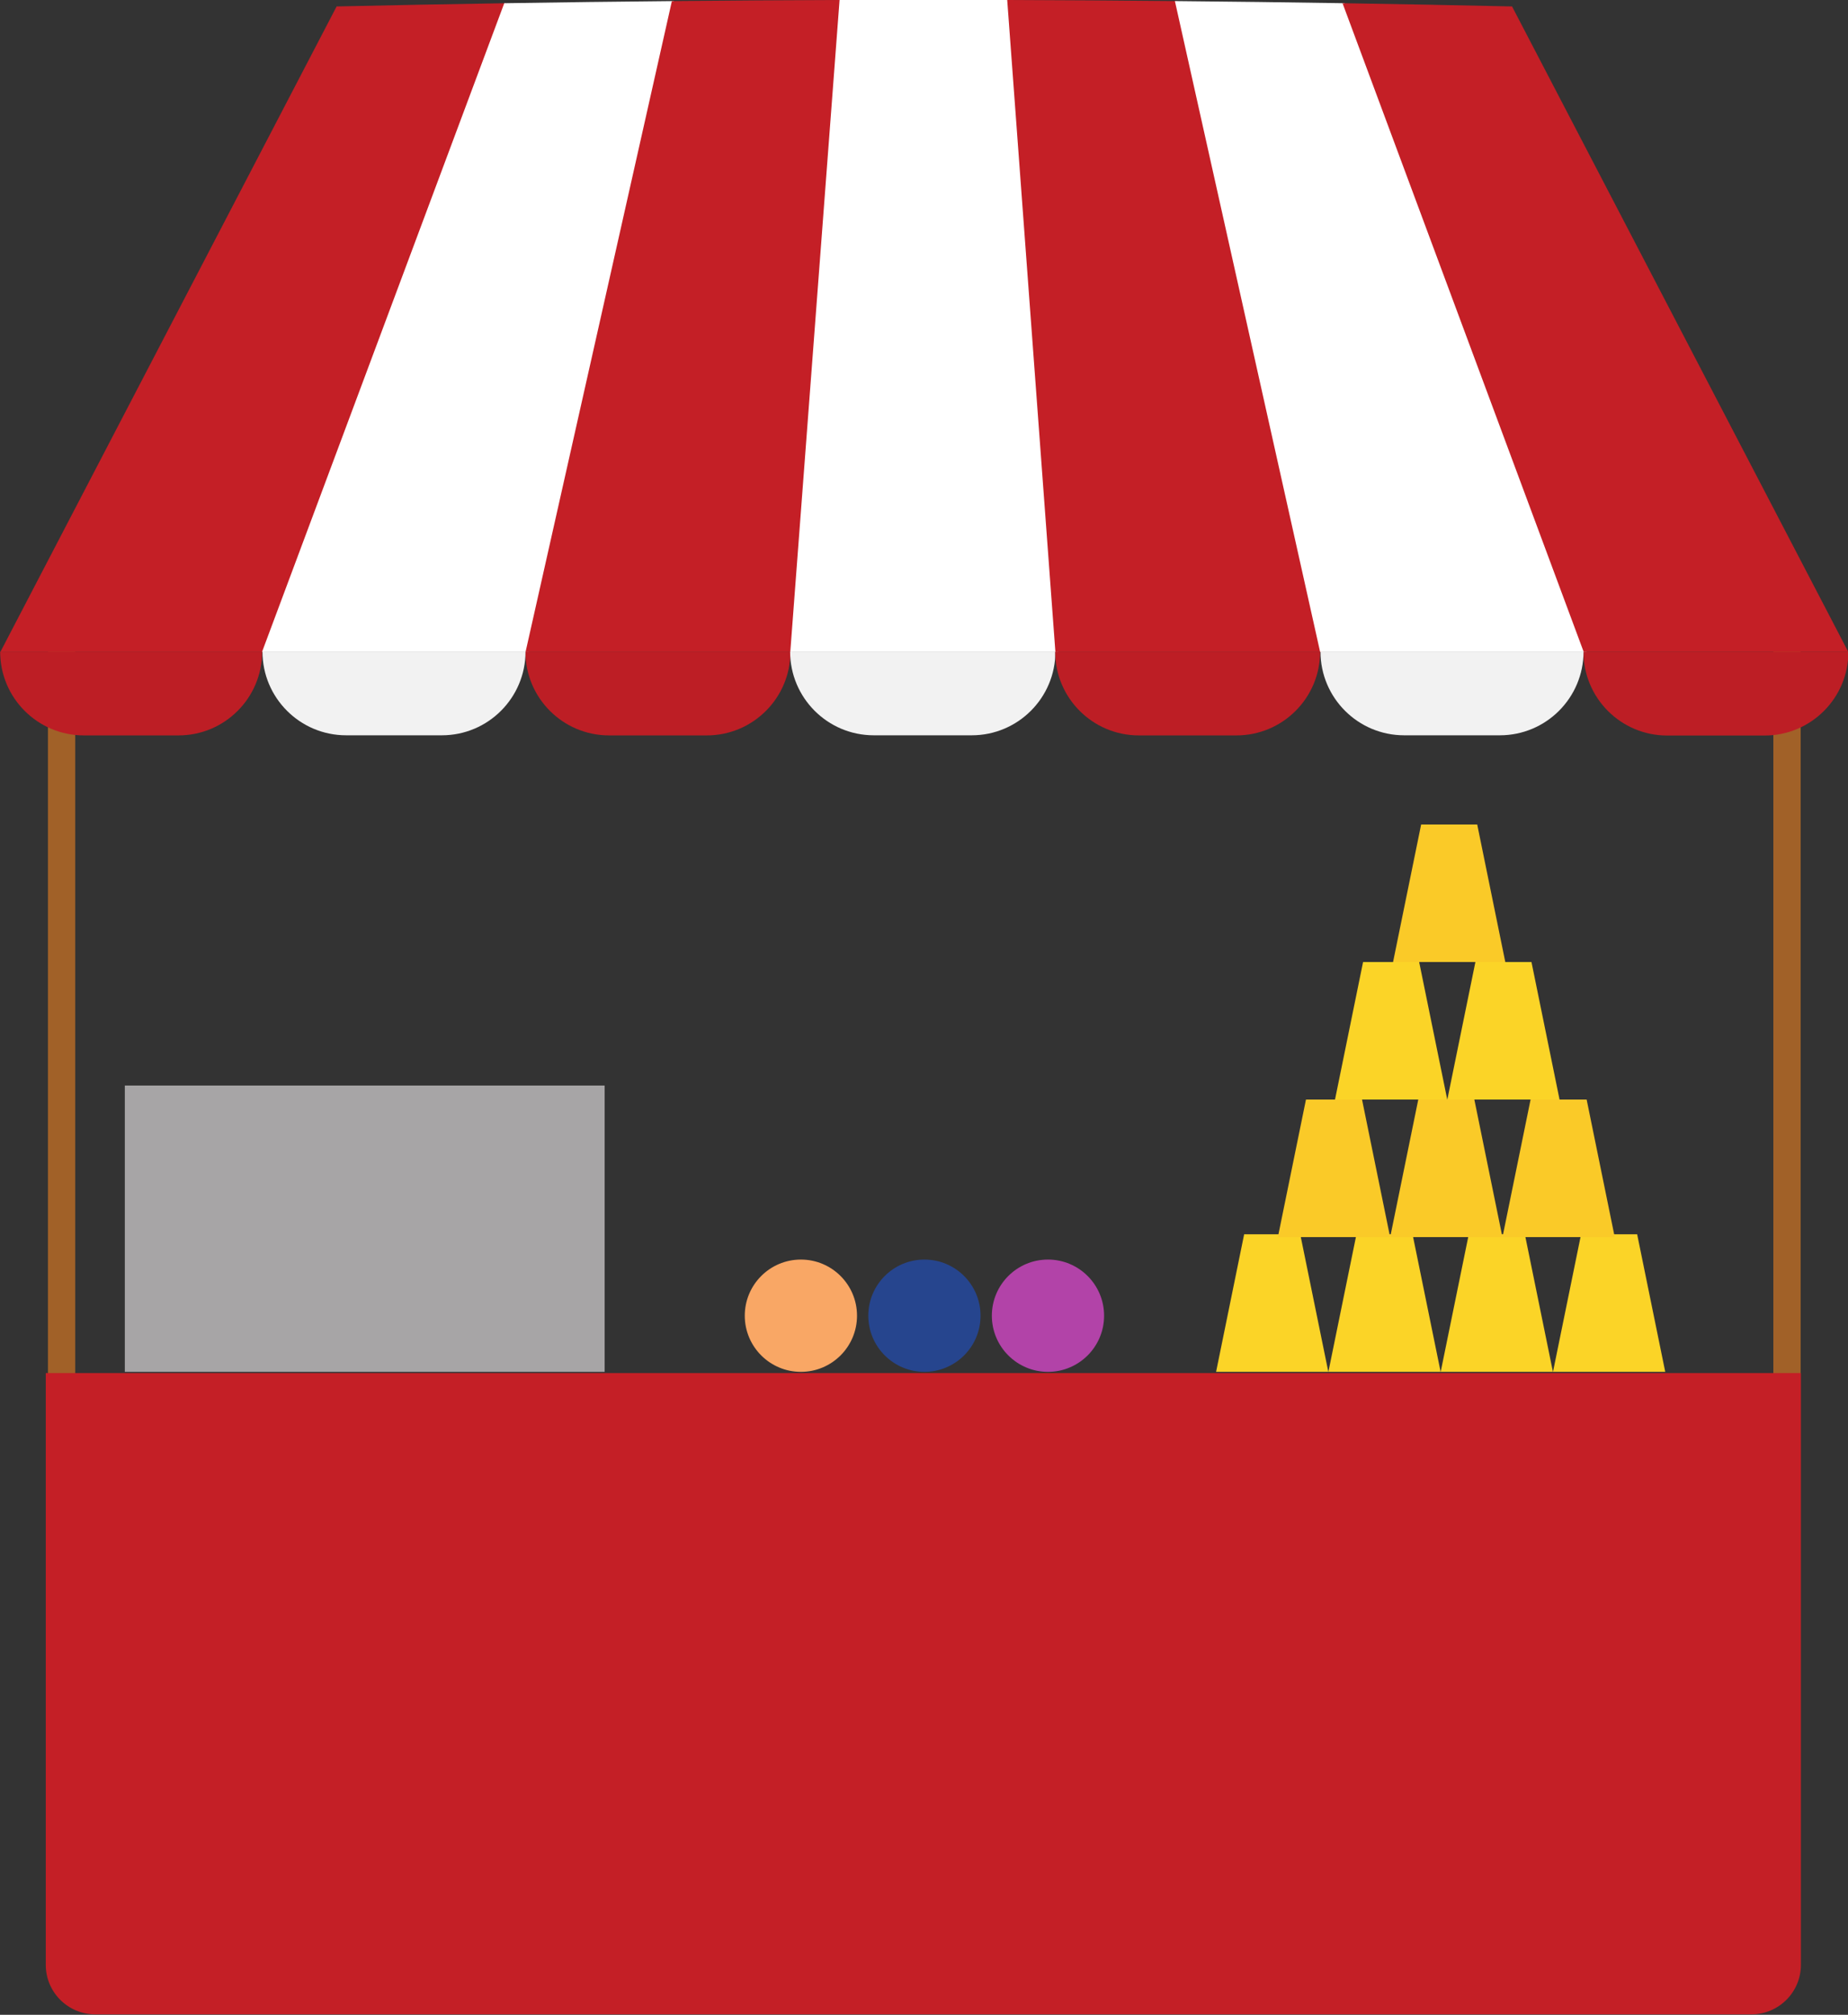 <?xml version="1.0" encoding="UTF-8"?><svg xmlns="http://www.w3.org/2000/svg" xmlns:xlink="http://www.w3.org/1999/xlink" height="358.9" preserveAspectRatio="xMidYMid meet" version="1.0" viewBox="47.9 33.2 329.3 358.9" width="329.3" zoomAndPan="magnify"><rect x="47.9" y="33.2" width="329.3" height="358.9" fill="#333333" stroke="none"/><g><g><path d="M 61.301 308.172 L 56.441 308.172 L 56.441 147.758 L 61.301 147.758 L 61.301 308.172" fill="#a16128"/></g><g><path d="M 363.898 308.172 L 368.762 308.172 L 368.762 147.758 L 363.898 147.758 L 363.898 308.172" fill="#a16128"/></g><g><path d="M 95.117 149.332 C 109.441 110.812 123.766 72.289 138.09 33.77 C 128.02 33.93 117.949 34.121 107.883 34.348 C 87.91 72.676 67.938 111.004 47.965 149.332 L 95.117 149.332" fill="#c41f26"/></g><g><path d="M 142.082 149.332 C 150.711 110.684 159.336 72.035 167.965 33.391 C 157.891 33.484 147.82 33.613 137.754 33.773 C 123.363 72.293 108.977 110.812 94.59 149.332 L 142.082 149.332" fill="#fff"/></g><g><path d="M 189.254 149.332 C 192.117 110.621 194.977 71.91 197.84 33.199 C 187.77 33.23 177.695 33.297 167.625 33.395 C 158.934 72.039 150.242 110.688 141.551 149.332 L 189.254 149.332" fill="#c41f26"/></g><g><path d="M 236.496 149.332 C 233.57 110.621 230.645 71.91 227.719 33.203 C 217.645 33.168 207.574 33.168 197.504 33.203 C 194.574 71.91 191.648 110.621 188.723 149.332 L 236.496 149.332" fill="#fff"/></g><g><path d="M 283.668 149.332 C 274.977 110.688 266.285 72.039 257.594 33.395 C 247.523 33.297 237.449 33.23 227.379 33.199 C 230.242 71.91 233.102 110.621 235.965 149.332 L 283.668 149.332" fill="#c41f26"/></g><g><path d="M 330.633 149.332 C 316.242 110.812 301.855 72.293 287.469 33.773 C 277.398 33.613 267.328 33.484 257.258 33.391 C 265.883 72.035 274.512 110.684 283.137 149.332 L 330.633 149.332" fill="#fff"/></g><g><path d="M 377.254 149.332 C 357.281 111.004 337.309 72.676 317.336 34.348 C 307.27 34.121 297.199 33.93 287.129 33.77 C 301.453 72.289 315.777 110.812 330.105 149.332 L 377.254 149.332" fill="#c41f26"/></g><g><path d="M 79.707 164.199 L 62.84 164.199 C 54.605 164.199 47.93 157.523 47.93 149.293 L 94.613 149.293 C 94.613 157.523 87.941 164.199 79.707 164.199" fill="#bd1e25"/></g><g><path d="M 173.844 164.199 L 156.434 164.199 C 148.203 164.199 141.527 157.523 141.527 149.293 L 188.75 149.293 C 188.75 157.523 182.074 164.199 173.844 164.199" fill="#bd1e25"/></g><g><path d="M 126.637 164.18 L 109.578 164.18 C 101.348 164.18 94.672 157.504 94.672 149.273 L 141.543 149.273 C 141.543 157.504 134.871 164.18 126.637 164.18" fill="#f2f2f2"/></g><g><path d="M 221.059 164.18 L 203.602 164.18 C 195.367 164.18 188.695 157.504 188.695 149.273 L 235.965 149.273 C 235.965 157.504 229.289 164.18 221.059 164.18" fill="#f2f2f2"/></g><g><path d="M 268.223 164.199 L 250.832 164.199 C 242.602 164.199 235.926 157.523 235.926 149.293 L 283.133 149.293 C 283.133 157.523 276.457 164.199 268.223 164.199" fill="#bd1e25"/></g><g><path d="M 362.359 164.219 L 344.969 164.219 C 336.738 164.219 330.062 157.547 330.062 149.312 L 377.27 149.312 C 377.27 157.547 370.594 164.219 362.359 164.219" fill="#bd1e25"/></g><g><path d="M 315.168 164.18 L 298.109 164.18 C 289.879 164.18 283.203 157.504 283.203 149.273 L 330.074 149.273 C 330.074 157.504 323.402 164.18 315.168 164.18" fill="#f2f2f2"/></g><g><path d="M 359.98 392.023 L 64.883 392.023 C 60.008 392.023 56.055 388.07 56.055 383.199 L 56.055 277.789 L 368.809 277.789 L 368.809 383.199 C 368.809 388.07 364.855 392.023 359.98 392.023" fill="#c41f26"/></g><g><path d="M 155.641 277.57 L 70.141 277.57 L 70.141 226.57 L 155.641 226.57 L 155.641 277.57" fill="#a7a5a6"/></g><g><path d="M 339.629 253.07 L 329.637 253.07 L 324.633 277.57 L 344.633 277.57 L 339.629 253.07" fill="#fbd427"/></g><g><path d="M 319.617 253.07 L 309.625 253.07 L 304.621 277.57 L 324.621 277.57 L 319.617 253.07" fill="#fbd427"/></g><g><path d="M 299.605 253.07 L 289.613 253.07 L 284.609 277.57 L 304.609 277.57 L 299.605 253.07" fill="#fbd427"/></g><g><path d="M 279.594 253.07 L 269.598 253.07 L 264.598 277.57 L 284.598 277.57 L 279.594 253.07" fill="#fbd427"/></g><g><path d="M 330.629 229.07 L 320.637 229.07 L 315.633 253.57 L 335.633 253.57 L 330.629 229.07" fill="#faca28"/></g><g><path d="M 310.617 229.07 L 300.625 229.07 L 295.621 253.57 L 315.621 253.57 L 310.617 229.07" fill="#faca28"/></g><g><path d="M 320.797 204.57 L 310.805 204.57 L 305.801 229.07 L 325.801 229.07 L 320.797 204.57" fill="#fbd427"/></g><g><path d="M 311.129 180.07 L 301.137 180.07 L 296.133 204.57 L 316.133 204.57 L 311.129 180.07" fill="#faca28"/></g><g><path d="M 300.785 204.57 L 290.789 204.57 L 285.789 229.07 L 305.789 229.07 L 300.785 204.57" fill="#fbd427"/></g><g><path d="M 290.605 229.07 L 280.613 229.07 L 275.609 253.57 L 295.609 253.57 L 290.605 229.07" fill="#faca28"/></g><g><path d="M 244.641 267.57 C 244.641 273.094 240.164 277.57 234.641 277.57 C 229.117 277.57 224.641 273.094 224.641 267.57 C 224.641 262.047 229.117 257.57 234.641 257.57 C 240.164 257.57 244.641 262.047 244.641 267.57" fill="#b243a8"/></g><g><path d="M 222.625 267.57 C 222.625 273.094 218.148 277.57 212.625 277.57 C 207.102 277.57 202.625 273.094 202.625 267.57 C 202.625 262.047 207.102 257.57 212.625 257.57 C 218.148 257.57 222.625 262.047 222.625 267.57" fill="#26458e"/></g><g><path d="M 200.613 267.57 C 200.613 273.094 196.137 277.57 190.613 277.57 C 185.09 277.57 180.613 273.094 180.613 267.57 C 180.613 262.047 185.09 257.57 190.613 257.57 C 196.137 257.57 200.613 262.047 200.613 267.57" fill="#f9a765"/></g></g></svg>